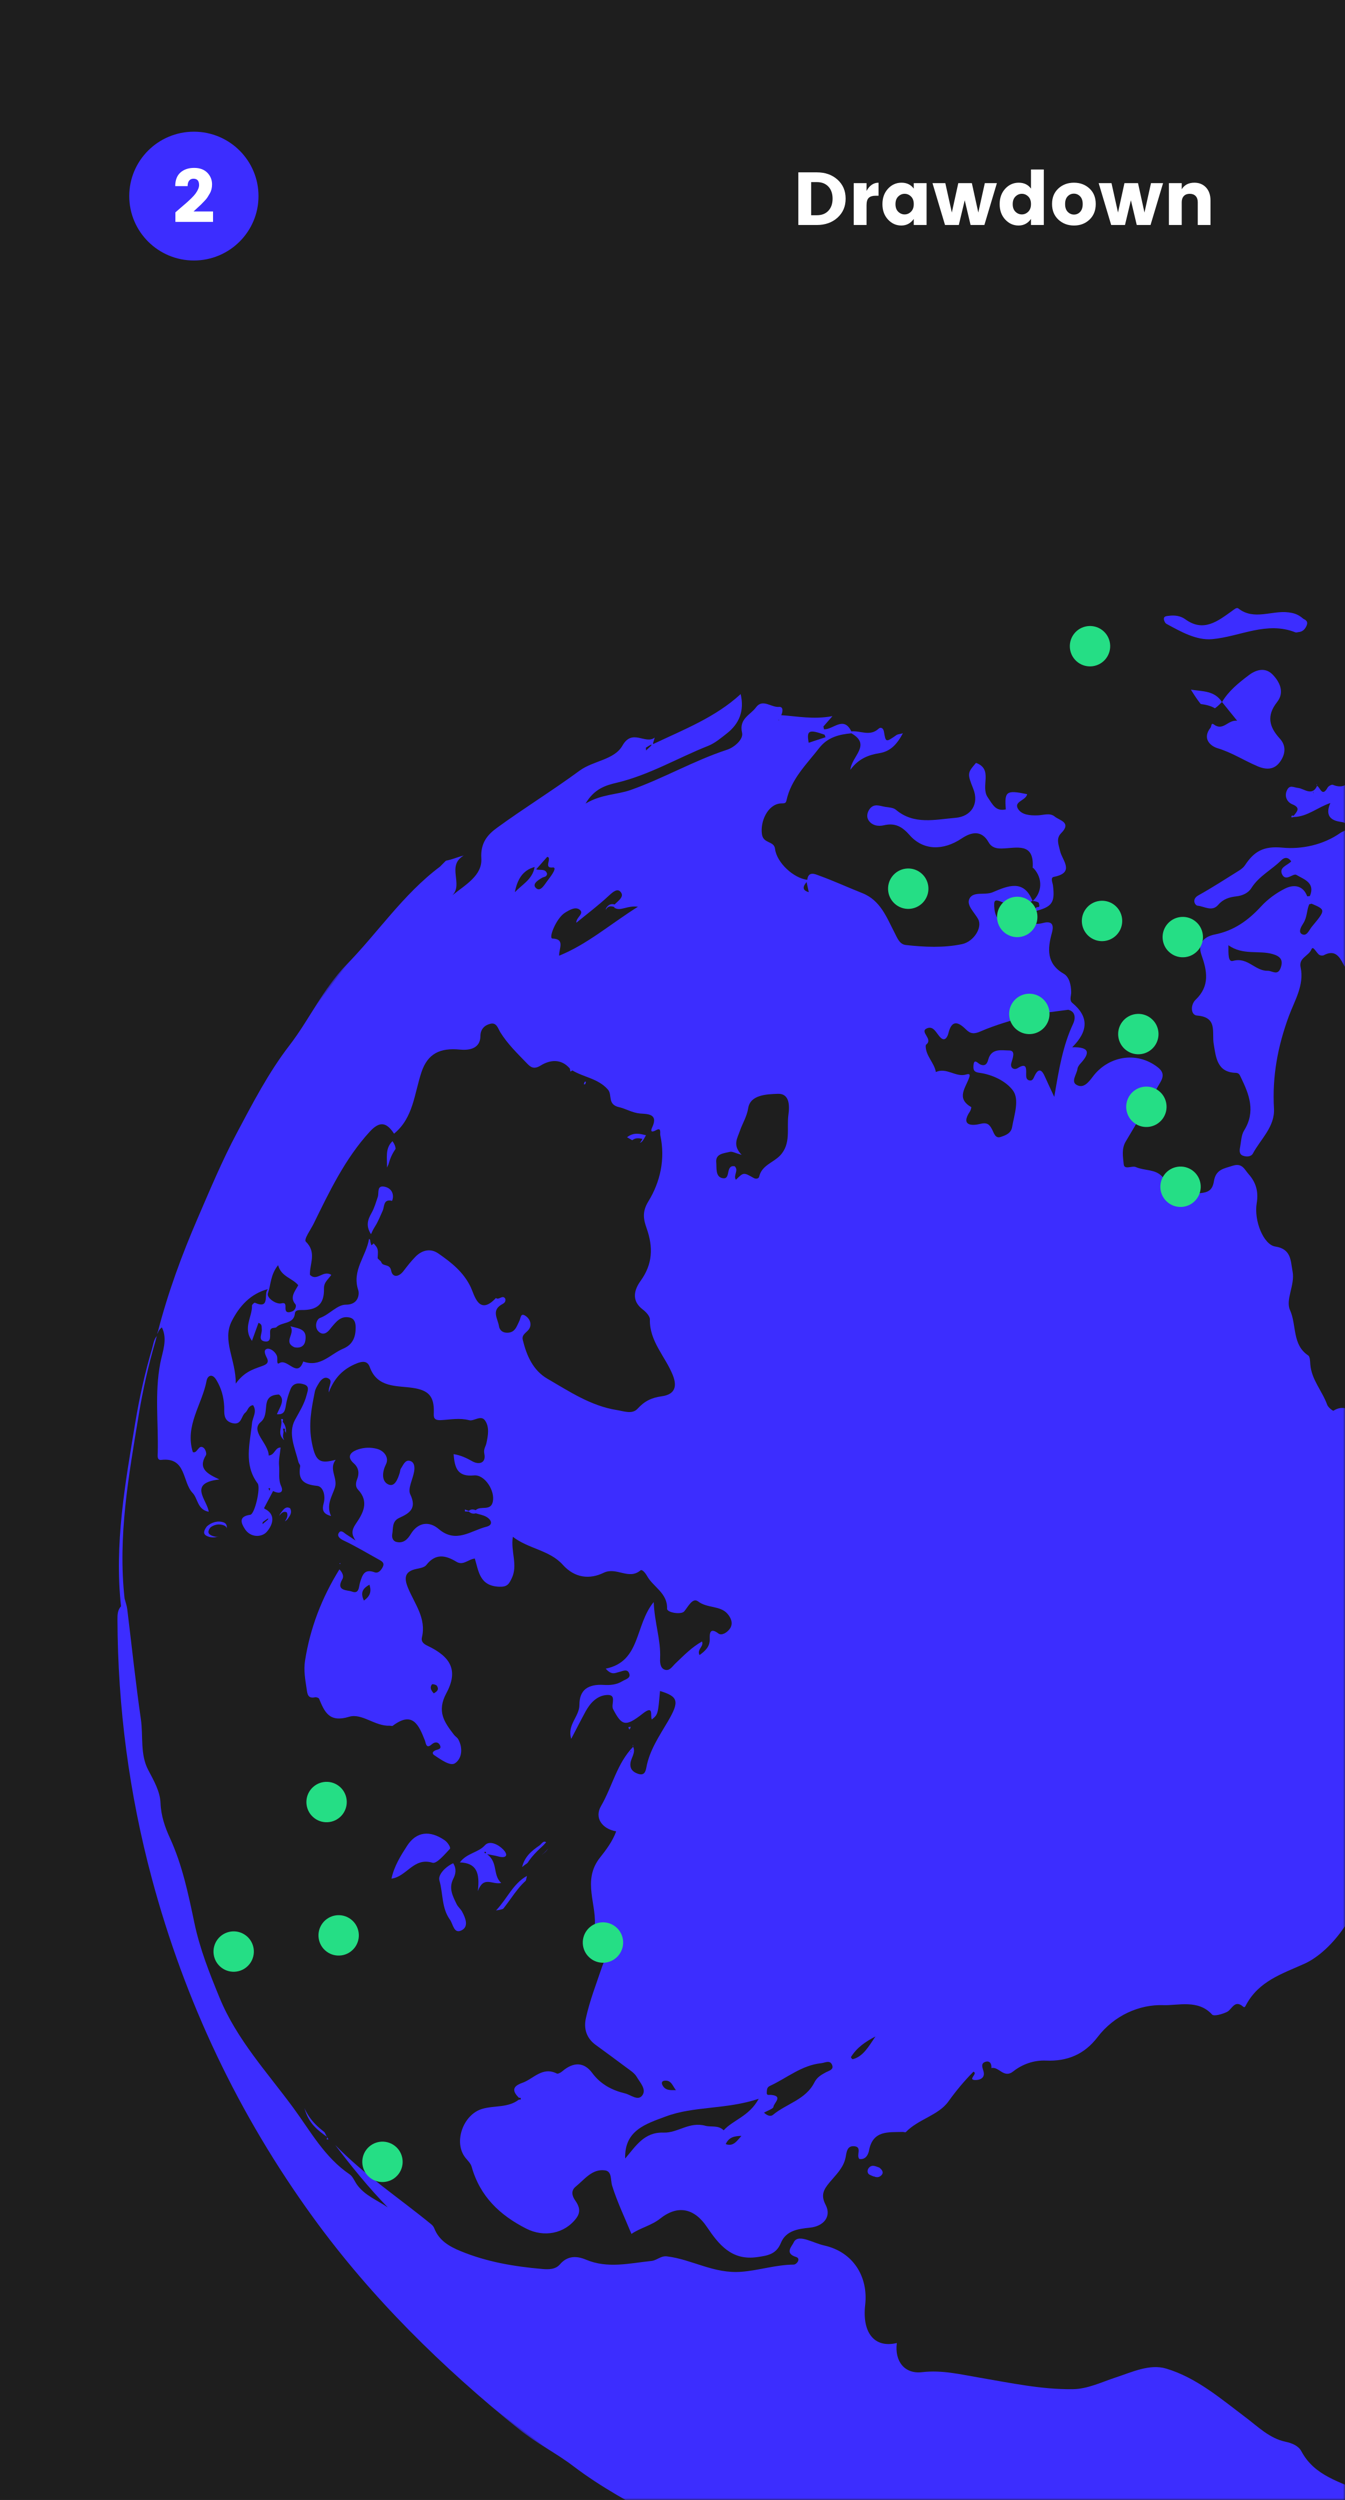 <?xml version="1.0" encoding="UTF-8"?>
<svg width="323px" height="600px" viewBox="0 0 323 600" version="1.1" xmlns="http://www.w3.org/2000/svg" xmlns:xlink="http://www.w3.org/1999/xlink">
    <rect x="0" y="0" width="323" height="600" fill="#808080" stroke="none"/>
    <!-- Generator: Sketch 57.1 (83088) - https://sketch.com -->
    <title>Product-A-02-6</title>
    <desc>Created with Sketch.</desc>
    <defs>
        <rect id="path-1" x="0" y="0" width="323" height="600.003"></rect>
        <polygon id="path-3" points="0 0 493.715 0 493.715 492.432 0 492.432"></polygon>
    </defs>
    <g id="Product-A-02-6" stroke="none" stroke-width="1" fill="none" fill-rule="evenodd">
        <g id="Group-2" transform="translate(-0, 0)">
            <mask id="mask-2" fill="white">
                <use xlink:href="#path-1"></use>
            </mask>
            <use id="Mask" fill="#1E1E1E" xlink:href="#path-1"></use>
            <g mask="url(#mask-2)">
                <g transform="translate(274.5, 387) rotate(-53) translate(-274.5, -387) translate(27, 140)">
                    <g id="Group-126" stroke-width="1" fill="none" transform="translate(0.731, 0.342)">
                        <g id="Group-3" transform="translate(-0, 0)">
                            <mask id="mask-4" fill="white">
                                <use xlink:href="#path-3"></use>
                            </mask>
                            <g id="Clip-2"></g>
                            <path d="M157.779,17.694 C156.427,17.287 155.329,18.033 154.156,18.473 C148.459,20.612 142.927,23.122 137.54,25.938 C124.42,32.795 111.173,39.459 100.255,49.747 C99.016,49.639 98.136,50.263 97.182,50.988 C80.402,63.733 65.486,78.389 52.542,94.965 C33.761,119.016 19.826,145.622 10.884,174.821 C3.869,197.729 0.821,221.208 0.02,245.066 C-0.154,250.296 0.834,255.424 0.807,260.62 C0.763,269.128 2.062,277.53 3.41,285.864 C5.996,301.874 10.121,317.512 15.897,332.727 C22.69,350.615 31.276,367.579 41.986,383.399 C55.284,403.046 71.171,420.385 89.446,435.638 C106.455,449.834 125.106,461.29 145.183,470.485 C149.94,472.663 154.548,475.604 160.077,475.746 C166.373,479.935 173.721,481.336 180.812,483.319 C185.744,484.698 190.591,486.842 195.931,486.224 C199.106,488.77 203.1,488.307 206.739,489.049 C218.68,491.482 230.823,491.949 242.958,492.41 C245.615,492.412 248.274,492.461 250.929,492.406 C256.813,492.285 262.71,492.31 268.504,491.031 C269.183,490.961 269.863,490.891 270.543,490.82 C273.318,490.196 276.111,490.805 278.976,490.401 C298.002,487.727 316.495,483.096 334.44,476.289 C337.094,475.281 340.067,474.858 342.205,472.701 C346.351,472.036 350.069,470.069 353.71,468.268 C372.084,459.181 389.278,448.265 405.044,435.081 C419.916,422.645 433.197,408.757 444.793,393.291 C456.557,377.603 466.332,360.708 473.969,342.651 C476.367,336.984 479.325,331.442 479.913,325.138 C481.666,321.749 482.719,318.106 483.697,314.452 C486.693,303.25 489.835,292.073 490.512,280.408 C491.115,280.079 491.417,279.562 491.507,278.889 C492.888,268.47 493.454,257.969 493.689,247.495 C493.868,239.56 493.071,231.586 492.42,223.635 C491.292,209.85 488.77,196.335 485.251,183.008 C484.461,180.012 484.656,176.413 481.751,174.169 C480.943,171.383 480.135,168.598 479.328,165.811 C479.527,161.436 477.147,157.951 475.319,154.274 C474.527,152.138 473.832,149.959 472.928,147.87 C466.106,132.076 457.557,117.213 447.45,103.33 C416.209,60.418 375.39,30.285 325.016,13.153 C312.99,9.064 300.753,5.745 288.116,4.091 C277.522,1.014 266.469,1.72 255.666,0.307 C247.906,-0.707 239.998,1.124 232.102,1.036 C223.877,0.946 215.708,2.334 207.584,3.62 C200.241,4.784 193.042,6.626 185.81,8.377 C176.403,10.653 167.228,13.419 158.309,17.113 C157.993,17.214 157.608,17.252 157.73,17.75 C157.73,17.75 157.779,17.695 157.779,17.694 Z" id="Fill-1" fill="#3C2DFF" mask="url(#mask-4)"></path>
                        </g>
                        <path d="M460.403,133.872 C460.529,132.082 460.05,131.095 459.471,130.078 C457.487,126.59 452.907,124.713 452.988,119.916 C452.997,119.388 452.201,119.256 451.558,119.054 C447.569,117.803 443.334,116.705 443.25,111.304 C443.229,109.887 442.519,108.639 441.501,107.616 C441.163,107.279 440.755,106.729 440.231,107.136 C439.9,107.394 439.59,107.985 439.648,108.372 C440.232,112.242 440.759,116.491 443.323,119.329 C447.801,124.291 454.692,127.14 456.656,134.316 C456.715,134.532 456.988,134.69 457.157,134.879 C457.836,135.647 458.734,135.709 459.621,135.472 C460.857,135.142 460.378,134.077 460.403,133.872 M408.21,175.18 C408.05,175.033 407.901,174.877 407.764,174.71 C409.294,172.285 408.136,170.384 406.072,169.346 C403.961,168.284 401.529,167.549 399.172,167.317 C394.604,166.868 390.577,165.606 387.098,162.495 C385.302,160.889 382.993,160.259 381.268,162.865 C379.032,166.24 376.567,169.017 371.83,168.242 C370.051,167.951 368.168,169.506 368.982,170.783 C371.696,175.04 367.93,175.995 365.932,178.114 C363.771,180.404 360.983,182.805 363.589,186.473 C364.063,187.139 363.786,187.524 363.482,188.12 C361.396,192.208 359.111,195.94 353.759,196.423 C352.447,196.541 351.2,197.473 349.948,198.082 C349.252,198.421 348.506,198.899 348.746,199.787 C348.984,200.672 349.697,201.572 350.625,201.432 C354.563,200.836 358.96,201.799 362.288,198.979 C368.177,193.99 374.75,190.703 382.251,188.457 C385.891,187.368 390.388,186.97 393.189,183.709 C394.744,181.898 396.511,183.633 398.213,183.171 C399.291,182.879 398.18,184.694 398.302,185.544 C398.347,185.859 398.615,186.274 398.896,186.404 C401.528,187.63 400.936,189.486 399.988,191.446 C399.658,192.128 399.266,193.176 400.457,193.107 C403.533,192.929 406.4,195.681 409.728,193.389 C410.863,192.607 413.657,192.486 414.516,193.286 C417.588,196.151 421.003,194.46 424.238,194.652 C428.114,194.883 428.676,193.923 427.103,190.284 C425.8,187.275 428.652,182.809 431.795,183.523 C434.075,184.041 436.386,183.886 438.079,183.24 C441.122,182.078 445.305,183.277 447.185,179.633 C448.221,177.623 449.177,175.983 451.797,175.69 C453.516,175.498 453.811,173.8 453.549,172.384 C452.751,168.074 452.093,163.697 450.014,159.752 C449.473,158.726 449.294,157.02 447.706,157.017 C445.961,157.014 446.954,158.941 446.203,159.644 C444.088,161.622 440.682,161.939 439.168,164.962 C439.032,165.232 434.04,168.251 432.85,163.517 C432.774,163.217 431.97,162.856 431.562,162.912 C428.776,163.297 430.601,161.43 430.348,160.593 C430.466,160.512 430.584,160.432 430.702,160.353 C430.636,160.361 430.542,160.346 430.511,160.383 C430.452,160.452 430.429,160.552 430.391,160.638 C427.59,161.299 427.938,158.502 427.256,157.364 C426.611,156.287 426.689,155.099 425.004,155.544 C423.449,155.956 422.946,157.409 423.246,158.532 C423.826,160.693 422.6,160.509 421.26,160.483 C421.114,160.159 420.949,159.882 420.613,160.307 C420.604,160.318 420.895,160.558 421.046,160.69 C423.079,163.262 426.369,163.848 428.998,165.67 C426.446,166.259 425.45,167.686 426.763,170.16 C427.12,170.833 427.597,171.499 426.879,172.191 C426.113,172.929 425.458,172.147 424.798,171.935 C419.876,170.364 415.872,166.769 413.532,162.95 C411.109,158.993 408.675,158.034 404.723,158.279 C404.113,158.316 403.449,158.141 402.869,157.918 C399.312,156.549 395.724,155.244 392.246,153.7 C390.427,152.892 389.805,154.534 390.13,155.045 C390.998,156.411 390.959,158.726 393.295,158.869 C395.1,158.979 396.356,159.886 397.533,161.133 C398.509,162.168 399.839,162.924 401.272,162.803 C404.683,162.514 407.712,164.07 410.961,164.529 C411.778,164.645 412.639,165.179 412.145,166.589 C410.898,166.479 409.272,165.097 408.394,166.629 C407.308,168.522 410.215,168.626 410.308,169.521 C410.521,171.562 411.61,174.303 408.21,175.18 M432.676,130.304 C433.839,127.245 431.9,125.038 430.567,122.535 C428.147,128.874 428.408,129.779 432.703,130.277 C432.286,131.948 431.868,133.619 431.295,135.905 C430.141,133.944 427.221,134.79 427.208,131.945 C427.203,131.127 426.505,131.817 426.106,131.806 C422.793,131.722 422.571,134.43 423.193,136.106 C424.444,139.481 424.664,142.996 425.523,146.403 C426.083,148.625 427.24,150.123 429.62,150.065 C431.815,150.012 433.61,149.012 434.046,146.647 C434.72,142.988 436.443,140.774 440.653,140.869 C443.634,140.937 444.866,138.481 445.261,136.129 C445.654,133.782 444.163,132.26 441.7,131.558 C438.732,130.714 435.794,129.965 432.676,130.304 M482.779,213.687 C482.88,213.914 482.801,214.485 483.299,213.949 C483.122,213.866 482.945,213.782 482.767,213.7 C481.675,208.536 480.36,203.541 476.344,199.581 C474.82,198.079 472.223,197.553 471.655,195.312 C470.194,189.543 464.493,187.587 461.083,183.589 C460.677,183.114 459.908,182.188 459.223,183.01 C458.676,183.669 457.668,184.498 458.522,185.642 C459.124,186.451 459.603,187.395 460.343,188.055 C466.67,193.697 470.413,201.292 475.531,207.841 C477.656,210.561 479.712,212.504 482.779,213.687 M367.155,122.732 C370.177,117.835 366.507,115.769 363.088,113.791 C361.312,112.764 360.526,109.849 358.46,110.27 C356.741,110.62 356.604,113.261 355.811,114.93 C354.842,116.968 350.867,117.292 348.699,115.393 C345.281,112.401 342.741,108.655 340.441,104.789 C339.649,103.457 340.491,102.199 341.112,100.899 C342.917,97.119 345.335,93.458 344.078,88.908 C343.083,85.303 342.293,81.642 341.19,78.071 C340.919,77.196 340.591,75.319 338.663,76.437 L338.703,76.482 C337.006,73.658 337.522,68.121 339.95,65.782 C341.385,64.398 339.207,62.846 340.852,61.168 C342.981,58.997 347.346,57.941 349.444,60.266 C349.893,60.765 350.09,61.349 350.833,61.003 C355.619,58.775 360.678,59.613 365.67,59.69 C368.892,59.738 371.138,61.513 373.136,63.739 C373.837,69.324 368.808,67.066 365.98,68.811 C369.233,68.754 371.433,70.1 373.4,71.997 C375.283,73.813 377.593,74.083 380.583,73.608 C379.878,73.054 379.642,72.745 379.334,72.644 C376.342,71.662 376.327,71.662 378.151,69.747 C378.746,69.123 378.655,68.417 377.946,68.29 C375.142,67.785 374.984,65.043 373.496,63.445 C375.432,59.66 371.171,59.723 369.941,57.905 C370.085,57.728 370.233,57.555 370.386,57.385 C371.235,57.447 372.085,57.508 373.685,57.623 C370.233,54.452 368.579,50.883 366.444,47.626 L366.387,47.675 C367.365,47.513 368.461,46.836 367.733,46.041 C366.454,44.648 367.024,41.651 364.305,41.693 C362.054,41.727 359.677,40.003 357.433,42.699 C356.433,43.901 353.588,43.359 351.999,42.252 C345.115,37.46 337.317,34.202 330.35,29.576 C327.447,27.649 325.438,24.632 321.248,22.899 C325.405,22.435 327.684,24.157 329.775,25.893 C335.909,30.981 343.313,33.985 350.043,38.089 C351.53,38.996 353.37,39.4 355.095,39.863 C358.784,40.852 362.003,39.99 364.647,36.835 C356.568,35.364 349.629,31.047 342.435,27.28 L342.566,27.124 C343.011,26.961 343.456,26.798 343.9,26.636 C341.146,25.903 342.465,20.982 337.7,21.602 C333.736,22.117 330.617,18.18 326.684,17.001 C318.973,14.691 311.461,11.742 303.76,9.403 C301.11,8.598 298.485,8.411 295.687,10.819 C292.537,13.532 288.293,11.562 284.429,10.608 C288.232,11.088 289.167,5.187 293.675,7.038 C292.203,5.827 290.636,5.095 289.57,3.771 C302.292,5.414 314.609,8.709 326.713,12.772 C377.418,29.788 418.504,59.718 449.948,102.34 C460.122,116.13 468.726,130.893 475.594,146.581 C476.503,148.657 477.203,150.82 477.999,152.942 C477.419,153.951 478.485,154.998 478.083,155.862 C477.437,157.247 476.655,158.696 475.541,159.7 C474.901,160.276 473.655,159.733 472.853,158.884 C472.156,158.145 471.768,156.288 470.421,157.144 C469.092,157.989 470.197,159.568 470.693,160.556 C471.468,162.098 472.458,163.814 474.124,164.473 C476.366,165.361 477.575,167.047 478.571,169.359 C479.553,166.235 478.111,163.717 478.165,161.201 C480.664,160.988 480.897,163.191 482.034,164.402 C482.847,167.169 483.661,169.936 484.474,172.704 C486.626,183.434 488.292,194.205 486.605,205.168 C486.167,208.016 485.571,210.863 484.727,213.615 C484.375,214.758 484.377,215.802 484.364,216.915 C484.355,217.772 484.737,218.526 485.517,218.678 C486.652,218.901 486.479,217.851 486.669,217.17 C487.682,213.547 489.131,210.021 489.385,206.112 C490.806,208.979 490.858,212.114 491.282,215.195 C493.651,232.401 489.537,248.971 486.41,265.662 C485.11,272.599 485.225,279.614 485.712,286.694 C486.184,293.569 485.377,300.483 482.128,306.848 C480.178,310.668 478.328,314.539 476.292,318.315 C475.01,320.695 474.069,323.036 474.242,325.834 C474.39,328.242 473.789,330.823 472.519,332.734 C465.949,342.61 462.058,353.909 454.758,363.465 C448.922,371.104 440.725,375.402 433.342,380.897 C432.654,381.408 431.368,381.14 430.36,381.234 L430.407,381.286 C430.367,380.284 429.875,378.869 430.364,378.348 C433.165,375.373 431.301,371.64 429.983,370.032 C427.077,366.482 427.67,362.743 428.146,359.306 C428.766,354.83 427.137,351.282 424.688,348.302 C422.158,345.222 422.86,342.281 423.94,339.531 C425.485,335.597 426.47,331.364 429.557,328.033 C431.081,326.39 431.661,324.098 430.03,321.771 C429.217,320.61 429.438,319.09 429.428,317.585 C429.395,313.38 427.101,309.802 424.177,306.802 C423.06,305.657 421.363,305.077 419.992,304.151 C417.595,302.529 415.136,301.204 417.114,297.384 C418.325,295.044 418.365,292.065 418.688,289.346 C419.135,285.585 416.34,283.545 412.668,284.859 C411.35,285.329 410.099,285.98 408.824,286.56 C406.556,287.59 404.58,288.078 403.005,285.28 C401.859,283.245 399.686,283.117 397.551,283.758 C393.643,284.935 389.853,286.284 386.425,288.633 C380.685,292.564 374.227,294.466 367.211,294.887 C364.165,295.07 361.223,296.299 358.586,297.903 C354.633,300.305 350.71,299.649 346.866,297.868 C343.384,296.253 339.807,294.969 336.089,294.042 C333.632,293.43 331.646,292.415 330.945,289.71 C330.508,288.027 329.075,287.172 327.506,286.451 C325.672,285.61 323.347,284.954 322.296,283.482 C320.141,280.465 320.305,283.879 319.409,284.192 L319.442,284.227 C319.514,283.029 319.354,281.935 317.962,281.538 C316.242,281.045 315.754,279.469 316.007,278.257 C316.565,275.582 314.963,274.729 312.948,273.993 C317.233,269.783 317.94,264.876 316.169,259.484 C315.449,257.294 315.65,255.039 312.979,254.043 C312.795,253.974 312.84,252.509 313.2,251.963 C315.13,249.035 315.719,245.354 318.495,242.906 C319.058,242.411 319.941,241.743 319.907,241.201 C319.622,236.544 324.089,234.616 325.953,231.194 C327.289,228.738 331.51,228.531 333.727,226.101 C335.572,224.078 337.865,222.608 336.018,219.145 C334.686,216.648 337.858,211.316 341.655,209.337 C344.196,208.014 345.546,206.141 346.055,203.551 C346.334,202.128 347.336,200.718 345.354,199.326 C343.51,198.03 342.226,196.612 339.65,197.971 C337.404,199.156 336.301,198.286 334.483,195.919 C332.087,192.796 332.506,190.391 333.097,187.311 C333.547,184.961 331.611,183.126 331.101,180.934 C330.878,179.975 328.814,179.187 329.903,178.198 C331.205,177.013 332.492,175.52 334.598,175.303 C340.027,174.744 345.438,174.017 350.862,173.403 C352.523,173.215 353.371,172.524 353.398,170.761 C353.503,164.141 348.196,159.575 342.159,159.629 C340.222,159.645 338.49,159.471 338.289,157.662 C338.114,156.095 340.348,156.214 341.49,155.56 C341.893,155.329 342.492,155.322 342.986,155.371 C346.267,155.692 347.565,154.816 344.876,151.437 C350.359,152.218 353.159,150.176 353.388,145.036 C353.432,144.042 354.602,143.813 355.281,143.282 C356.66,142.205 357.924,140.717 357.735,139.183 C357.144,134.382 360.216,132.445 363.866,131.013 C366.258,130.075 365.822,128.917 364.378,127.802 C362.853,126.624 362.275,124.707 360.563,123.668 C359.779,123.191 359.296,122.089 358.893,121.177 C357.802,118.702 359.678,116.757 361.115,115.736 C362.564,114.708 362.257,117.399 363.116,118.061 C364.353,119.012 365.655,119.622 365.148,121.693 C364.847,122.923 366.602,122.1 367.189,122.694 C368.958,125.646 365.875,123.799 365.355,124.487 C368.884,127.35 370.095,127.284 373.123,124.358 C373.568,123.927 374.207,122.704 374.862,123.291 C378.797,126.816 379.239,122.538 380.709,120.796 C381.702,119.619 382.486,118.141 384.288,118.389 C387.957,118.893 386.492,116.24 386.566,114.755 C386.641,113.264 385.22,112.412 384.351,111.34 C383.21,109.932 382.06,108.181 382.764,106.541 C383.556,104.694 385.498,106.951 386.867,106.23 C384.671,101.605 384.141,101.441 380.868,104.345 C378.946,102.678 379.912,101.118 380.57,99.129 C381.572,96.098 386.806,96.193 385.474,91.91 C382.277,91.696 382.161,91.763 380.091,95.156 C378.085,98.446 374.506,98.739 371.981,95.91 C368.681,92.213 364.595,88.995 364.912,83.3 C364.957,82.505 364.347,81.639 363.932,80.862 C363.304,79.686 363.031,78.086 361.149,78.177 C360.19,78.223 359.306,78.684 358.973,79.514 C358.381,80.991 359.157,82.389 360.193,83.244 C362.362,85.032 362.576,87.011 362.037,89.606 C361.039,94.425 363.832,98.304 368.934,100.082 C371.585,101.005 373.429,102.663 372.09,105.761 C371.472,107.189 372.03,108.258 372.808,109.242 C374.976,111.986 378.75,114.519 373.601,117.898 C373.54,117.938 373.605,118.142 373.582,118.263 C372.995,121.411 370.216,123.341 367.155,122.732" id="Fill-4" fill="#1E1E1E"></path>
                        <path d="M140.062,85.717 L140.229,85.511 L139.95,85.476 L140.062,85.717 Z M150.448,164.526 C150.304,164.635 150.16,164.744 150.015,164.852 C150.094,164.932 150.18,165.086 150.25,165.079 C150.445,165.057 150.633,164.969 150.823,164.907 C150.701,164.778 150.579,164.649 150.448,164.526 L150.448,164.526 Z M143.478,68.003 C143.34,67.047 142.617,66.932 141.86,66.914 C141.005,66.894 140.003,66.799 139.872,67.976 C139.759,68.984 140.573,69.124 141.344,69.094 C142.206,69.059 143.077,68.972 143.478,68.003 L143.478,68.003 Z M102.255,276.273 C101.969,275.413 101.876,274.284 100.578,274.287 C99.927,274.289 99.346,274.815 99.499,275.493 C99.705,276.4 99.845,277.56 101.026,277.752 C101.991,277.91 102.232,277.144 102.255,276.273 L102.255,276.273 Z M128.007,54.676 C126.798,54.674 125.869,54.921 126.141,56.128 C126.499,57.713 127.823,58.66 129.238,58.996 C129.85,59.142 131.566,58.602 131.159,57.307 C130.701,55.854 129.372,54.968 128.007,54.676 L128.007,54.676 Z M108.221,164.351 C110.487,164.759 112.284,166.2 114.444,166.605 C115.228,166.752 116.398,166.704 116.465,165.517 C116.523,164.478 115.515,164.764 114.841,164.537 C112.692,163.812 110.566,163.316 108.221,164.351 L108.221,164.351 Z M107.234,166.543 C103.729,164.987 100.084,166.047 96.157,165.604 C98.856,168.499 102.824,168.71 107.234,166.543 L107.234,166.543 Z M99.004,150.563 C97.187,149.582 94.553,149.287 93.721,150.399 C91.771,153.001 88.729,154.801 87.724,158.087 C87.334,159.361 85.422,160.993 87.441,161.907 C89.187,162.696 90.296,160.817 91.005,159.284 C91.318,158.606 91.329,157.785 91.667,157.127 C92.637,155.239 93.527,153.288 96.02,152.837 C97.209,152.622 98.416,152.127 99.004,150.563 L99.004,150.563 Z M97.226,159.324 C101.095,158.192 100.429,161.124 102.161,162.629 C102.499,159.703 105.611,159.212 105.65,155.759 C106.257,157.019 106.564,157.553 106.78,158.121 C107.479,159.971 108.53,160.206 108.869,158.161 C109.112,156.696 108.773,154.215 107.04,154.061 C104.61,153.846 102.973,151.717 100.133,151.727 C102.437,155.049 101.036,157.084 97.226,159.324 L97.226,159.324 Z M87.127,140.953 C89.73,143.616 94.503,142.07 96.11,146.532 C96.46,147.504 99.465,147.661 101.283,147.859 C101.678,147.901 102.224,146.534 102.178,145.569 C101.977,141.35 99.834,138.912 95.662,139.212 C92.894,139.411 89.972,139.652 87.127,140.953 L87.127,140.953 Z M28.264,165.932 C29.528,163.489 30.583,160.996 30.566,157.426 C28.179,160.457 28.262,163.223 28.32,165.983 C28.141,166.123 27.467,166.029 28.061,166.533 C28.129,166.332 28.197,166.133 28.264,165.932 L28.264,165.932 Z M158.799,53.882 C157.687,54.764 155.805,54.879 155.682,56.984 C157.374,56.522 158.556,55.733 158.996,54.093 C159.311,53.942 159.78,53.849 159.258,53.402 C159.249,53.394 158.958,53.714 158.799,53.882 L158.799,53.882 Z M137.465,422.061 C137.677,424.342 139.412,424.368 141.09,424.558 C141.857,424.645 142.664,424.981 142.556,425.939 C142.458,426.82 141.611,426.582 141.035,426.603 C139.67,426.653 138.883,427.149 139.013,428.681 C139.156,430.372 138.029,430.397 136.764,430.353 C135.939,430.325 134.76,430.096 134.588,431.289 C134.441,432.304 135.477,432.779 136.225,433.184 C137.443,433.844 138.83,434.211 139.995,434.941 C141.3,435.759 141.932,436.837 139.81,437.502 C138.532,437.901 137.929,439.415 137.168,439.755 C134.514,440.942 136.048,441.721 137.029,442.8 C140.936,447.097 145.766,449.982 151.14,452.18 C146.127,452.301 141.367,451.294 136.891,449.142 C128.474,445.094 120.678,440.188 115.109,432.439 C114.409,431.466 112.814,430.382 114.585,428.959 C115.191,428.471 114.858,427.875 114.474,427.851 C111.163,427.646 112.248,425.36 112.127,423.456 C112.079,422.702 111.705,421.931 112.388,421.471 C113.286,420.867 113.364,422.825 114.456,422.257 C114.757,420.37 114.375,418.618 113.289,417.018 C112.144,417.013 112.416,417.762 112.461,418.328 C112.504,418.88 113.109,419.645 112.01,419.722 C111.603,419.75 110.915,419.44 110.786,419.115 C110.372,418.066 110.106,416.95 109.875,415.841 C108.661,410.015 106.031,404.297 108.877,398.188 C109.503,396.846 109.106,395.248 108.427,393.794 C106.742,390.187 107.322,386.413 107.319,382.568 C107.313,375.105 107.828,367.387 105.182,360.287 C103.743,356.427 99.596,354.274 96.189,351.901 C93.273,349.869 89.962,348.22 87.779,345.41 C83.148,339.446 79.976,332.574 76.52,325.905 C74.37,321.756 72.552,317.482 69.224,314.009 C66.323,310.982 67.282,307.16 71.162,304.952 C66.875,301.415 68.125,296.773 73.867,293.393 C79.795,289.902 82.302,283.404 79.357,276.929 C78.786,275.673 78.493,274.293 78.027,272.984 C77.59,271.755 76.914,270.305 75.504,270.647 C74.578,270.87 72.082,270.383 73.092,273.198 C73.529,274.417 71.729,274.425 71.285,273.845 C68.711,270.482 65.198,268.055 62.377,264.882 C57.947,259.899 57.596,253.607 54.545,248.347 C53.789,247.044 52.344,247.022 51.418,246.026 C47.818,242.149 43.597,238.791 42.208,233.275 C41.631,230.984 40.357,229.152 37.546,228.976 C35.884,228.873 34.896,227.515 34.091,226.228 C30.529,220.535 27.453,214.622 25.743,208.06 C24.98,205.136 24.629,202.349 26.315,199.633 C26.508,199.324 26.612,198.915 26.627,198.548 C27.036,188.598 26.411,178.606 27.946,168.656 C26.148,174.939 24.609,181.224 23.583,187.735 C23.454,184.623 22.521,181.59 23.514,178.489 C23.819,177.534 24.458,176.569 24.41,175.636 C24.041,168.422 26.998,161.954 28.995,155.307 C32.05,145.136 33.911,134.555 39.452,125.205 C42.684,119.752 45.949,114.378 50.141,109.578 C54.808,104.236 59.494,98.91 62.908,92.586 C64.261,90.078 65.871,87.686 68.23,85.758 C70.419,83.97 71.572,81.221 72.812,78.596 C74.627,74.752 78.588,72.78 81.483,69.858 C87.729,63.558 94.234,57.513 100.612,51.343 C101.235,50.74 101.711,49.989 102.255,49.307 C113.142,39.035 126.351,32.381 139.433,25.533 C144.806,22.721 150.322,20.215 156.002,18.08 C157.172,17.641 158.266,16.895 159.615,17.303 C158.146,20.185 155.066,20.915 152.549,22.148 C145.988,25.36 140.83,30.434 134.999,34.604 C134.466,34.985 133.376,35.543 134.13,36.332 C138.337,40.735 132.903,43.52 132.323,47.099 C132.021,48.963 129.796,50.406 131.043,52.913 C133.076,50.965 133.463,44.67 138.784,50.302 C138.121,47.215 137.681,44.569 141.49,44.206 C141.906,44.166 142.533,43.275 142.559,42.754 C142.639,41.095 140.505,42.42 140.179,41.251 C144.049,35.853 150.669,36.16 155.871,33.569 C156.89,33.062 158.173,33.468 157.396,35.376 C156.522,37.522 155.245,39.175 153.46,40.677 C152.402,41.566 150.514,42.448 151.451,44.653 C152.363,46.799 154.065,45.269 155.348,45.619 C156.086,45.82 157.026,45.158 157.886,46.02 C157.278,47.777 155.5,47.679 154.294,48.415 C150.085,50.985 145.129,52.736 143.544,58.216 C143.195,59.422 137.245,62.109 136.463,61.318 C134.41,59.237 133.531,60.791 132.961,62.346 C132.087,64.725 133.788,66.793 135.561,66.944 C137.292,67.091 140.366,66.584 139.685,63.129 L139.812,62.985 C141.306,62.746 142.798,62.507 144.292,62.269 L144.338,62.313 C144.58,63.835 145.561,64.664 146.416,63.113 C147.299,61.511 148.8,60.896 149.972,59.813 C151.045,58.822 152.47,58.211 153.755,57.424 C152.924,56.311 151.52,57.427 150.494,56.301 C152.808,54.49 152.463,49.179 155.75,49.931 C158.974,50.668 160.603,45.719 163.667,49.446 C163.637,51.481 161.367,51.436 159.589,51.903 C160.514,53.386 161.439,52.953 162.558,52.36 C163.766,51.719 165.084,51.227 166.411,50.887 C167.954,50.493 168.821,51.545 169.243,52.817 C169.704,54.201 168.514,54.427 167.571,54.825 C165.49,55.707 163.313,55.854 161.109,56.192 C157.49,56.748 155.73,60.26 153.553,62.922 C153.316,63.212 153.258,63.742 152.976,63.886 C150.02,65.401 149.97,67.177 151.665,69.951 C152.446,71.228 151.038,73.036 149.285,73.736 C148.006,74.246 147.052,74.934 147.906,76.991 C149.27,74.431 151.783,74.347 153.883,73.638 C156.193,72.857 156.5,69.733 159.352,69.758 C156.3,67.351 156.083,66.216 159.067,62.851 C162.154,59.37 165.636,57.737 169.389,55.928 C170.048,55.61 170.852,55.545 171.6,55.469 C172.522,55.374 173.632,55.508 173.863,56.456 C174.227,57.955 172.534,57.588 171.255,58.706 C175.072,57.597 178.013,58.167 180.836,59.849 C182.172,60.643 182.927,61.566 182.07,62.871 C179.105,67.385 182.421,70.733 184.271,74.148 C186.048,77.428 185.884,79.421 182.612,81.74 C181.741,82.358 180.967,82.796 182.212,84.269 C183.623,85.938 185.341,87.458 186.235,89.65 C186.682,90.748 189.022,91.088 188.464,92.756 C187.854,94.585 185.955,95.519 184.296,96.281 C183.52,96.637 182.768,96.514 181.987,97.401 C180.477,99.117 179.076,98 178.824,96.229 C178.594,94.614 178.331,93.128 177.478,91.557 C175.026,93.737 173.624,95.575 176.351,98.542 C178.114,100.461 176.449,104.915 173.946,105.989 C171.817,106.903 171.534,104.097 169.929,103.893 C169.763,103.29 169.462,102.808 168.794,102.662 C168.696,102.346 168.597,102.03 168.5,101.713 C168.374,101.818 168.127,101.995 168.139,102.016 C168.297,102.278 168.493,102.518 168.679,102.763 C168.598,103.426 168.811,103.966 169.352,104.369 C169.643,105.203 170.079,106.016 170.192,106.872 C170.38,108.308 169.676,109.449 168.294,108.328 C165.311,105.907 160.631,104.989 160.974,99.483 C161.153,96.604 159.364,94.531 155.906,94.893 C154.464,95.043 153.038,94.823 152.382,93.259 C152.027,92.412 152.614,91.679 153.259,91.357 C154.532,90.72 155.665,89.4 157.391,90.337 C159.741,91.613 161.757,92.432 163.507,89.057 C164.202,87.717 166.762,87.365 168.441,86.5 C169.382,86.016 170.319,85.196 169.862,84.126 C169.397,83.038 168.105,83.493 167.142,83.524 C166.789,83.534 166.448,83.805 166.092,83.932 C164.648,84.446 162.549,85.097 162.223,83.342 C161.891,81.551 163.858,80.386 165.745,80.053 C167.528,79.738 168.096,77.742 167.418,76.087 C166.805,74.59 165.814,73.442 164.706,72.643 C163.556,71.812 161.523,70.887 161.286,73.764 C161.147,75.436 160.09,76.305 158.731,76.677 C157.724,76.953 157.018,77.466 156.872,78.32 C156.191,82.327 153.015,82.736 149.988,82.867 C148.123,82.949 147.301,83.581 146.745,85.232 C146.699,84.369 146.679,83.504 146.598,82.645 C146.533,81.955 146.825,80.8 145.763,80.922 C144.943,81.017 144.807,81.843 145.028,82.91 C145.698,86.153 146.037,89.464 146.505,92.75 C146.602,93.421 146.562,94.046 145.757,94.235 C144.832,94.452 143.691,94.389 143.418,93.482 C142.659,90.951 141.118,91.524 139.394,92.137 C138.377,92.499 136.968,93.749 136.434,91.893 C136.123,90.813 134.115,88.686 137.433,88.283 C138.316,88.175 138.725,87.253 138.893,86.302 C130.862,87.029 123.413,89.16 116.414,92.9 C114.334,94.011 112.819,95.673 111.224,97.297 C110.401,98.136 109.492,98.937 110.844,100.103 C111.074,100.3 111.276,100.877 111.156,101.081 C109.39,104.084 108.007,106.528 112.032,109.446 C114.615,111.318 113.943,115.828 116.186,118.527 C116.345,118.719 116.433,119.072 116.618,119.124 C122.404,120.762 120.511,124.036 118.447,127.408 C118.093,127.986 116.901,128.923 118.701,129.284 C119.657,129.475 120.111,130.146 119.75,130.911 C119.211,132.053 118.532,131.038 117.944,130.775 C117.315,130.493 116.947,130.696 116.982,131.346 C117.085,133.206 117.142,135.995 118.391,136.459 C120.274,137.159 122.501,135.871 123.496,133.639 C123.695,133.192 123.613,132.629 123.749,132.144 C124.764,128.504 125.663,125.455 130.64,124.692 C136.694,123.764 138.244,120.338 136.973,114.214 C136.756,113.17 136.86,112.346 137.757,111.958 C142.129,110.075 143.148,105.664 145.266,102.111 C146.566,99.931 147.886,99.096 150.059,100.967 C150.72,101.536 151.527,102.331 152.276,102.34 C155.894,102.386 156.954,104.611 157.261,107.655 C157.453,109.557 159.467,109.542 160.53,110.713 C158.64,113.296 155.961,115.597 158.658,119.46 C159.787,121.078 160.586,120.917 162.019,120.65 C165.555,119.99 167.018,116.528 170.201,114.859 C170.128,119.583 172.96,123.824 172.056,128.454 C171.209,132.784 173.167,135.802 176.424,137.475 C179.467,139.038 178.609,143.373 182.197,144.184 C182.714,144.3 182.409,145.524 182.083,146.262 C180.843,149.057 181.79,152.673 178.707,154.822 C177.921,155.371 179.57,158.452 180.675,158.501 C182.154,158.567 184.593,158.081 184.582,159.709 C184.562,162.509 187.021,164.52 186.459,167.154 C186.241,168.173 185.607,169.655 184.024,169.753 C182.829,169.826 181.371,169.221 181.375,168.269 C181.387,165.587 179.993,166.65 179.118,167.345 C177.598,168.553 176.171,168.239 174.508,167.753 C175.188,166.34 176.819,167.401 177.468,166.261 C174.904,165.117 172.13,164.789 169.399,164.33 C168.395,164.162 167.156,164.351 166.718,163.292 C166.176,161.984 167.747,160.955 168.271,160.593 C171.836,158.133 174.152,154.492 178.047,151.299 C170.845,150.988 164.809,157.44 158.343,151.716 C157.9,153.893 158.925,154.152 159.56,154.7 C160.279,155.32 161.62,155.842 160.754,157.019 C160.103,157.905 159.114,157.009 158.334,156.712 C156.845,156.145 155.774,154.945 154.958,153.709 C152.893,150.583 150.527,149.7 147.609,151.899 C145.335,153.613 141.997,152.358 139.902,155.241 C142.602,154.795 144.94,154.374 147.289,154.03 C149.515,153.705 151.812,153.958 153.338,155.592 C155.266,157.655 152.209,157.812 151.658,158.968 C149.712,163.044 149.987,163.956 155.054,165.3 C158.54,166.225 155.65,167.028 155.271,167.907 C157.13,168.349 157.13,168.349 161.91,165.354 C163.472,169.616 162.82,170.606 157.314,171.248 C153.19,171.728 149.032,171.892 145.23,173.808 C144.169,174.342 143.307,174.468 142.854,173.072 C142.457,171.845 142.61,170.819 143.8,170.115 C144.956,169.431 146.602,169.669 147.358,168.232 C147.471,168.145 147.585,168.057 147.698,167.969 C147.63,167.98 147.532,167.967 147.501,168.007 C147.444,168.078 147.428,168.18 147.395,168.27 C141.819,167.53 136.71,170.02 131.321,170.661 C128.101,171.045 127.097,174.151 128.673,177.223 C126.271,177.968 123.591,177.974 121.368,177.91 C114.139,177.703 111.836,184.4 106.837,187.152 C106.622,187.271 106.492,187.845 106.569,188.143 C107.922,193.334 103.363,193.185 100.711,194.064 C96.597,195.429 92.41,196.595 88.467,198.407 C86.125,199.483 84.742,201.4 84.777,204.12 C84.817,207.158 84.878,210.196 84.878,213.234 C84.878,214.369 85.007,215.62 84.588,216.611 C83.978,218.052 83.648,220.318 81.873,220.368 C80.063,220.419 80.297,218.083 79.734,216.791 C78.443,213.829 77.934,210.794 78.901,207.513 C79.843,204.314 78.301,202.3 74.897,201.544 C74.443,201.443 73.731,201.132 73.676,200.821 C72.982,196.979 69.26,197.129 66.868,195.526 C64.739,194.098 63.838,194.834 63.546,197.085 L63.304,197.329 C60.038,196.515 58.575,193.425 56.097,191.598 C52.264,188.773 45.508,190.876 44.326,195.446 C44.106,196.296 44.008,197.278 43.507,197.936 C39.035,203.803 38.269,210.321 39.539,217.396 C40.37,222.021 44.057,225.468 48.791,225.445 C50.656,225.436 51.486,224.294 51.982,222.734 C52.415,221.367 53.247,220.4 54.759,220.78 C57.398,221.441 60.591,221.329 62.086,224.064 C62.91,225.57 61.01,226.459 60.163,227.637 C57.788,230.942 55.903,234.599 53.718,238.298 C56.201,239.128 58.157,240.901 60.828,241.599 C66.062,242.966 67.715,246.675 65.968,251.746 C64.295,256.605 63.055,261.401 67.435,265.748 C69.222,267.52 70.703,269.019 73.572,268.261 C76.712,267.43 78.814,269.572 80.72,271.631 C82.984,274.076 86.008,274.18 87.356,271.336 C88.482,268.964 89.961,268.751 92.197,268.852 C94.56,268.959 97.006,269.442 99.327,268.321 C100.418,267.794 101.777,266.856 102.715,268.343 C103.793,270.054 101.248,269.977 101.023,271.175 C101.747,272.58 103.244,272.212 104.01,271.829 C108.497,269.582 110.317,272.908 112.481,275.608 C112.635,275.8 112.727,276.19 112.882,276.209 C117.162,276.729 120.808,280.047 124.875,279.955 C128.053,279.883 131.119,280.034 134.233,280.452 C134.626,281.68 131.724,280.396 132.919,282.03 C133.533,282.873 134.71,283.667 135.745,282.361 C136.311,281.645 136.801,280.646 137.789,281.279 C138.745,281.892 138.477,282.778 137.528,283.377 C138.983,284.575 137.23,287.318 140.073,288.056 C142.782,288.757 145.25,290.435 146.835,292.74 C149.776,297.015 153.626,299.237 158.797,299.268 C165.37,299.306 171.147,302.558 174.45,307.281 C176.442,310.129 180.626,313.091 179.682,317.967 C179.555,318.619 181.236,319.878 182.3,320.434 C183.553,321.091 185.879,320.029 185.684,322.821 C185.648,323.334 186.205,323.135 186.552,323.084 C192.837,322.16 197.47,325.41 202.686,328.303 C206.118,330.207 211.038,330.936 215.473,330.7 C220.477,330.435 224.567,332.507 228.524,335.133 C230.758,336.614 233.071,338.127 235.812,338.107 C238.47,338.088 240.417,338.414 241.371,341.398 C242.359,344.489 242.704,347.318 240.587,350.016 C240.2,350.51 239.746,351.043 239.201,351.307 C234.165,353.757 231.249,358.959 226.123,361.295 C224.779,361.908 225.176,363.277 225.254,364.35 C225.77,371.438 222.87,376.932 218.552,382.495 C215.515,386.407 212.316,386.902 208.166,387.133 C202.363,387.458 196.604,388.333 191.238,390.787 C188.872,391.869 187.011,393.275 188.445,396.359 C188.966,397.481 188.831,399.034 187.779,399.447 C183.568,401.097 182.034,406.277 177.272,407.143 C175.643,407.439 175.147,409.219 174.03,410.229 C170.063,413.814 165.687,413.056 161.194,411.82 C160.462,411.619 159.736,411.399 159.006,411.189 C158.392,410.615 157.742,410.479 156.825,411.129 C157.554,411.301 158.118,411.433 158.682,411.565 C159.852,412.623 159.522,414.474 161.296,415.462 C162.846,416.324 160.614,419.572 157.892,419.71 C154.63,419.876 151.314,420.16 148.085,419.321 C146.812,418.991 145.429,419.074 145.442,420.463 C145.488,424.973 142.614,422.881 140.686,422.671 C139.609,422.554 138.649,421.627 137.437,422.086 C137.343,421.94 137.247,421.795 137.153,421.65 C137.15,421.731 137.114,421.849 137.153,421.888 C137.235,421.968 137.359,422.006 137.465,422.061 L137.465,422.061 Z" id="Fill-6" fill="#1E1E1E"></path>
                        <path d="M157.89,16.867 C157.697,17.079 157.505,17.291 157.312,17.502 C157.189,17.006 157.574,16.968 157.89,16.867" id="Fill-10" fill="#1E1E1E"></path>
                        <path d="M267.179,63.127 C267.264,63.217 267.355,63.377 267.415,63.366 C267.615,63.33 267.803,63.232 267.995,63.158 C267.919,63.074 267.83,62.909 267.771,62.92 C267.567,62.956 267.373,63.054 267.179,63.127 L267.179,63.127 Z M263.284,79.053 C263.738,82.78 263.738,82.78 266.415,82.393 C265.8,81.014 265.287,79.594 263.284,79.053 L263.284,79.053 Z M222.784,37.391 C224.861,36.875 227.677,37.875 228.628,34.633 C226.047,34.228 224.563,36.16 222.784,37.391 L222.784,37.391 Z M178.398,41.802 C177.699,43.844 174.443,42.607 174.915,45.447 C174.965,45.747 175.897,47.68 177.722,46.769 C180.278,45.493 179.308,43.953 178.398,41.802 L178.398,41.802 Z M207.707,43.919 C211.037,44.974 213.894,43.552 216.812,43.226 C218.253,43.066 219.606,41.647 218.82,39.821 C217.959,37.82 216.832,39.536 215.806,39.87 C214.502,40.294 213.196,40.815 211.852,40.987 C210.037,41.217 208.531,41.699 207.707,43.919 L207.707,43.919 Z M191.057,38.129 C193.101,36.438 196.385,36.25 196.852,32.519 C196.947,31.766 199.887,31.726 201.474,31.421 C209.945,29.793 218.456,28.065 227.151,28.9 C230.662,29.237 231.428,30.717 230.294,33.852 C236.118,35.276 240.911,31.944 246.044,30.226 C250.507,28.733 253.428,30.241 255.932,34.338 C256.751,35.677 258.757,38.332 261.483,36.315 C262.8,35.34 264.147,35.524 265.282,36.449 C266.486,37.431 265.488,38.567 265.096,39.572 C263.879,42.693 263.487,46.003 262.965,49.273 C262.775,50.46 262.791,51.439 264.536,52.12 C266.91,53.045 268.887,54.954 268.185,58.163 L268.237,58.107 C268.052,58.308 267.868,58.508 267.683,58.709 L268.229,58.931 L268.188,58.898 C268.515,62.11 270.38,64.999 269.659,68.505 C269.32,70.15 266.66,70.483 267.913,73.227 C268.565,74.656 268.721,76.517 269.718,78.119 C270.58,79.505 272.459,81.683 268.824,82.441 C267.852,82.643 267.573,83.034 268.869,83.614 C270.238,84.227 268.813,84.743 268.471,85.141 C264.648,89.587 259.488,91.892 254.03,92.41 C251.08,92.689 249.864,94.155 248.658,95.97 C245.982,99.994 242.675,102.299 237.691,102.398 C235.26,102.447 232.543,103.334 232.543,106.944 C232.542,107.904 232.302,109.296 231.664,109.752 C227.391,112.8 226.795,118.084 224.301,122.187 C222.364,125.374 220.362,124.853 218.625,123.098 C216.864,121.323 215.173,120.507 212.765,120.28 C210.883,120.104 210.325,118.016 209.509,116.478 C206.556,110.919 206.222,104.718 205.488,98.663 C205.009,94.707 206.907,91.339 209.355,88.348 C210.166,87.356 211.104,87.915 212.092,87.964 C213.513,88.033 214.403,86.858 214.38,85.493 C214.355,83.876 213.316,84.786 212.515,84.929 C211.097,85.183 209.582,85.878 208.409,84.185 C207.744,83.227 208.022,82.326 208.583,81.75 C209.787,80.516 210.41,78.117 212.945,79.101 C213.505,79.32 214.091,79.725 214.709,79.07 C215.269,77.862 213.427,78.07 213.528,77.122 C207.508,76.493 211.023,72.531 211.949,70.747 C213.837,67.11 213.883,63.419 213.736,59.643 C213.647,57.342 212.015,56.011 209.773,55.725 C208.31,55.538 206.822,55.511 205.344,55.501 C203.54,55.487 202.394,54.439 203.647,53.048 C204.818,51.747 203.149,50.941 203.816,49.973 C204.058,49.622 203.856,48.814 204.123,48.639 C206.096,47.356 206.117,47.39 206.54,44.237 C202.732,46.249 197.984,45.434 195.115,49.603 C194.614,50.331 192.406,51.805 190.551,49.305 C189.316,47.641 186.31,47.594 184.273,46.264 C183.538,45.783 181.668,46.423 181.467,47.935 C181.272,49.407 182.44,49.819 183.71,49.805 C183.837,49.803 183.963,49.803 184.088,49.811 C185.849,49.918 187.714,49.897 188.619,51.847 C189.127,52.938 188.553,53.748 187.639,54.449 C185.784,55.87 183.907,56.408 181.749,55.154 C178.833,53.461 174.754,53.491 173.506,49.344 C169.35,50.649 171.916,45.8 169.726,44.986 C168.882,44.673 170.374,44.069 170.726,43.545 C171.388,42.561 171.304,41.099 170.749,40.609 C169.983,39.934 169.377,40.938 168.943,41.832 C168.308,43.139 167.461,42.618 166.486,41.979 C164.711,40.814 162.951,39.513 159.511,39.594 C164.135,36.177 165.756,30.707 170.925,29.795 C174.807,29.109 178.897,29.406 182.285,32.127 C180.807,31.762 178.729,35.691 177.774,31.569 C177.745,31.443 177.001,31.285 176.816,31.433 C174.701,33.135 171.17,32.856 170.052,36.523 C171.68,36.022 173.048,35.602 174.451,35.17 C174.747,36.157 174.08,36.351 173.676,36.741 C172.945,37.445 171.017,37.516 171.757,38.993 C172.554,40.58 173.632,39.194 174.515,38.616 C175.428,38.019 175.789,39.188 176.182,39.235 C178.066,39.461 179.222,42.225 181.556,40.779 C182.174,40.397 182.71,41.007 183.097,41.54 C185.324,44.607 187.524,45.126 190.477,42.785 C191.699,41.816 192.904,42.281 194.162,42.214 C193.995,39.874 190.715,40.468 191.094,38.092 L191.057,38.129 Z" id="Fill-12" fill="#1E1E1E"></path>
                        <path d="M332.766,155.16 C333.926,152.989 334.584,151.696 335.298,150.433 C336.162,148.906 336.131,147.914 333.974,148.35 C333.301,148.485 332.685,148.736 332.334,148.023 C331.991,147.326 332.506,146.885 333.057,146.488 C334.207,145.66 335.369,144.899 333.004,143.997 C332.04,143.63 331.909,142.484 333.016,142.048 C334.238,141.568 336.135,141.101 335.117,139.77 C334.139,138.49 333.1,136.002 330.384,137.11 C329.512,137.466 328.605,137.589 328.29,136.3 C328.134,135.658 328.675,134.055 326.983,135.213 C326.196,135.751 325.92,136.187 326.564,137.329 C328.118,140.084 328.798,143.615 328.03,146.272 C327.266,148.915 323.551,150.065 320.847,151.454 C319.505,152.145 318.267,151.323 317.302,150.64 C316.218,149.872 317.137,148.787 317.543,147.926 C318.144,146.65 318.206,145.917 316.822,144.801 C315.423,143.673 313.547,141.321 317.801,141.09 C318.158,141.071 318.822,140.794 318.81,140.703 C318.254,136.398 321.854,136.87 324.309,136.006 C324.854,135.814 325.036,135.543 324.345,135.046 C322.221,133.517 322.919,130.204 320.417,128.864 C321.989,127.189 322.022,124.598 323.95,123.138 C324.044,123.067 324.21,123.02 324.319,123.048 C326.399,123.597 325.716,119.909 327.439,120.808 C329.116,121.682 327.814,123.453 327.686,124.888 C327.566,126.244 328.877,126.004 329.659,125.666 C332.84,124.292 333.268,125.987 332.933,128.457 C332.721,130.024 333.19,130.74 334.73,131.604 C338.126,133.51 341.207,135.958 344.41,138.193 C344.722,138.412 344.994,138.685 345.285,138.933 L351.486,145.259 C352.292,147.139 350.554,147.997 349.57,148.202 C343.834,149.397 338.728,152.072 332.766,155.16" id="Fill-14" fill="#1E1E1E"></path>
                        <path d="M270.871,106.076 C271.267,104.871 273.126,105.335 273.283,103.872 C273.128,103.68 273.017,103.444 272.833,103.33 C271.615,102.572 269.954,105.12 269.171,103.12 C268.576,101.602 270.419,100.654 271.363,99.784 C272.912,98.358 274.196,99.951 275.336,100.871 C275.81,101.253 275.898,102.138 276.474,103.574 C276.976,100.383 278.993,100.371 280.778,99.785 C282.625,99.179 284.503,99.074 286.411,98.07 C289.294,96.552 291.776,99.704 293.405,101.702 C295.163,103.858 292.908,105.652 290.954,106.733 C288.019,108.357 285.787,111.51 281.865,111.037 C279.518,110.753 277.377,108.939 274.817,110.088 C274.373,110.288 273.861,109.847 273.78,109.22 C273.424,106.449 273.425,106.449 270.871,106.076" id="Fill-16" fill="#1E1E1E"></path>
                        <path d="M305.471,43.608 C305.674,45.229 307.791,45.595 309.042,47.846 C301.543,44.999 294.496,43.545 288.273,39.808 C289.574,38.722 292.388,38.581 290.589,36.045 C289.992,35.202 295.047,33.834 297.338,34.718 C298.552,35.188 300.196,35.849 300.044,37.237 C299.896,38.581 297.989,37.514 297.076,38.348 C300.355,39.144 303.539,40.057 306.799,40.642 C308.209,40.894 309.694,41.167 309.368,42.442 C309.006,43.858 307.309,43.175 306.112,43.058 C305.794,42.203 305.111,41.833 304.111,41.964 C303.978,41.982 303.756,42.301 303.8,42.411 C304.071,43.097 304.778,43.354 305.471,43.608" id="Fill-18" fill="#1E1E1E"></path>
                        <path d="M67.264,226.201 C72.551,221.957 76.895,225.184 81.14,227.883 C87.322,231.813 91.153,238.445 98.013,243.187 C93.255,243.897 90.286,241.327 86.906,241.02 C87.165,239.187 85.65,238.169 85.136,236.867 C83.657,233.118 79.721,232.606 77.782,229.829 C75.09,225.974 71.155,226.46 67.264,226.201" id="Fill-20" fill="#1E1E1E"></path>
                        <path d="M96.109,246.207 C97.134,246.632 98.199,247.427 98.61,247.168 C99.37,246.688 102.154,247.554 100.53,244.97 C100.281,244.576 99.719,244.256 100.37,243.827 C100.862,243.503 101.364,243.081 102.069,243.461 C106.033,245.592 110.631,246.551 113.868,250.035 C114.52,250.738 115.804,251.188 115.109,252.374 C114.489,253.432 113.543,252.599 112.81,252.25 C111.664,251.702 110.507,251.261 109.224,251.5 C104.645,252.35 101.112,249.208 97.008,248.245 C96.434,248.111 95.996,247.54 96.109,246.207" id="Fill-22" fill="#1E1E1E"></path>
                        <path d="M187.442,37.353 C185.772,37.634 183.808,37.4 183.349,39.564 C183.255,40.004 182.273,40.446 181.517,39.985 C180.741,39.513 180.188,38.907 181.204,38.196 C181.834,37.755 182.303,37.392 181.489,36.753 C180.502,35.977 180.36,33.06 181.484,32.709 C183.577,32.054 185.323,30.514 188.338,30.603 C186.546,32.89 187.935,35.18 187.4,37.39 C187.4,37.39 187.442,37.353 187.442,37.353" id="Fill-24" fill="#1E1E1E"></path>
                        <path d="M301.573,22.934 C302.906,23.039 304.239,23.143 305.49,23.242 C306.129,24.367 302.643,24.138 304.234,25.81 C305.085,26.704 302.542,26.76 301.299,26.736 C299.999,26.711 297.905,27.075 297.883,25.819 C297.854,24.244 299.461,24.717 300.784,25.302 C301.202,25.487 301.519,26.051 302.202,25.678 C303.09,24.605 301.829,23.853 301.517,22.98 L301.573,22.934 Z" id="Fill-26" fill="#1E1E1E"></path>
                        <path d="M301.676,22.322 C299.005,23.667 296.573,22.414 294.039,22.143 C296.711,20.832 299.306,20.409 301.726,22.291 C301.727,22.291 301.676,22.322 301.676,22.322" id="Fill-30" fill="#1E1E1E"></path>
                        <path d="M126.84,256.576 C123.804,256.73 121.185,257.096 119.207,255.517 C119.057,255.397 119.256,254.856 119.354,254.848 C122.094,254.621 124.326,255.397 126.84,256.576" id="Fill-32" fill="#1E1E1E"></path>
                        <path d="M88.404,245.227 C86.873,245.082 85.143,245.309 84.56,243.409 C86.477,242.971 87.473,244.075 88.404,245.227" id="Fill-34" fill="#1E1E1E"></path>
                        <path d="M87.705,226.064 C86.893,225.018 86.008,224.02 86.777,222.648 C87.004,222.242 87.399,222.058 87.799,222.442 C89.072,223.66 87.982,224.839 87.705,226.064" id="Fill-36" fill="#1E1E1E"></path>
                        <path d="M368.656,59.344 C367.495,58.539 366.333,57.733 365.146,56.91 C367.21,54.685 367.777,54.975 368.99,58.788 C368.875,58.97 368.764,59.155 368.656,59.344" id="Fill-38" fill="#1E1E1E"></path>
                        <path d="M136.449,95.506 C137.496,93.524 138.708,93.588 140.293,94.267 C139.263,95.744 138.13,96.042 136.449,95.506" id="Fill-40" fill="#1E1E1E"></path>
                        <path d="M128.762,122.313 C128.925,121.274 129.376,120.608 130.237,120.67 C130.411,120.682 130.764,121.528 130.667,121.794 C130.265,122.902 129.506,122.607 128.762,122.313" id="Fill-42" fill="#1E1E1E"></path>
                        <path d="M338.185,76.591 C337.694,77.158 337.201,77.725 336.523,78.507 C335.941,76.976 336.629,76.52 338.24,76.637 C338.241,76.637 338.185,76.591 338.185,76.591" id="Fill-44" fill="#1E1E1E"></path>
                        <path d="M138.151,65.407 C137.584,65.278 137.015,65.149 136.449,65.021 C136.597,64.935 136.822,64.762 136.883,64.78 C137.395,64.922 137.877,65.098 138.371,65.263 C138.372,65.262 138.151,65.407 138.151,65.407" id="Fill-46" fill="#1E1E1E"></path>
                        <path d="M341.871,27.128 C341.301,27.03 340.732,26.931 340.162,26.832 C340.345,26.683 340.656,26.394 340.689,26.405 C341.175,26.571 341.625,26.776 342.084,26.972 C342.085,26.971 341.871,27.128 341.871,27.128" id="Fill-48" fill="#1E1E1E"></path>
                        <path d="M365.303,47.92 C365.198,47.855 365.093,47.788 364.988,47.723 L365.248,47.969 C365.248,47.969 365.303,47.92 365.303,47.92" id="Fill-50" fill="#1E1E1E"></path>
                        <path d="M63.334,196.983 C63.634,197.147 63.993,197.303 63.517,197.655 C63.495,197.671 63.239,197.375 63.092,197.225 C63.091,197.226 63.334,196.983 63.334,196.983" id="Fill-52" fill="#1E1E1E"></path>
                        <path d="M266.881,58.992 C267.049,59.047 267.217,59.102 267.386,59.156 C267.218,59.343 267.051,59.53 266.884,59.717 C266.884,59.718 266.926,59.751 266.926,59.751 C266.929,59.48 266.931,59.208 266.934,58.936 L266.881,58.992 Z" id="Fill-54" fill="#1E1E1E"></path>
                        <path d="M143.874,61.491 C143.967,61.323 144.059,61.154 144.152,60.985 C144.753,61.451 144.09,61.391 143.921,61.536 L143.874,61.491 Z" id="Fill-60" fill="#1E1E1E"></path>
                        <path d="M430.171,132.137 C426.04,131.645 425.79,130.752 428.117,124.499 C429.397,126.968 431.263,129.145 430.145,132.164 L430.171,132.137 Z" id="Fill-62" fill="#1E1E1E"></path>
                        <path d="M428.434,161.052 C428.471,160.965 428.494,160.865 428.553,160.796 C428.583,160.759 428.677,160.774 428.742,160.766 C428.625,160.846 428.508,160.926 428.39,161.006 C428.39,161.006 428.434,161.052 428.434,161.052" id="Fill-64" fill="#1E1E1E"></path>
                        <path d="M419.066,161.21 C418.916,161.077 418.626,160.836 418.635,160.826 C418.969,160.399 419.132,160.677 419.279,161 C419.281,160.997 419.066,161.21 419.066,161.21" id="Fill-66" fill="#1E1E1E"></path>
                        <path d="M107.622,167.411 C103.032,169.146 98.9,168.976 96.091,166.658 C100.179,167.013 103.974,166.163 107.622,167.411" id="Fill-70" fill="#1E1E1E"></path>
                        <path d="M107.622,165.131 C110.355,164.449 112.832,164.775 115.336,165.254 C116.121,165.404 117.297,165.216 117.228,165.901 C117.15,166.685 115.787,166.716 114.873,166.619 C112.357,166.352 110.262,165.401 107.622,165.131" id="Fill-72" fill="#1E1E1E"></path>
                        <path d="M128.275,55.511 C129.298,55.769 130.294,56.551 130.637,57.833 C130.943,58.976 129.657,59.452 129.197,59.323 C128.137,59.027 127.144,58.191 126.876,56.793 C126.672,55.728 127.369,55.511 128.275,55.511" id="Fill-74" fill="#1E1E1E"></path>
                        <path d="M28.874,166.658 C28.825,163.567 28.756,160.47 30.749,157.076 C30.763,161.074 29.882,163.866 28.827,166.602 L28.874,166.658 Z" id="Fill-76" fill="#1E1E1E"></path>
                        <path d="M99.935,276.98 C99.918,277.459 99.752,277.88 99.086,277.793 C98.269,277.688 98.173,277.05 98.03,276.551 C97.924,276.178 98.326,275.889 98.776,275.888 C99.673,275.887 99.737,276.507 99.935,276.98" id="Fill-78" fill="#1E1E1E"></path>
                        <path d="M142.215,67.972 C141.788,68.816 140.862,68.892 139.946,68.922 C139.129,68.949 138.262,68.827 138.382,67.946 C138.523,66.918 139.587,67.001 140.496,67.018 C141.299,67.033 142.069,67.134 142.215,67.972" id="Fill-80" fill="#1E1E1E"></path>
                        <path d="M157.589,55.646 C157.331,56.655 156.647,57.143 155.667,57.428 C155.739,56.127 156.828,56.056 157.471,55.511 L157.589,55.646 Z" id="Fill-82" fill="#1E1E1E"></path>
                        <path d="M149.935,164.464 C150.062,164.589 150.184,164.718 150.307,164.847 C150.116,164.909 149.928,164.997 149.732,165.019 C149.663,165.026 149.576,164.872 149.497,164.792 C149.642,164.684 149.786,164.575 149.935,164.464" id="Fill-86" fill="#1E1E1E"></path>
                        <path d="M167.399,103.419 C168.411,103.584 168.868,104.124 169.12,104.801 C168.833,104.977 168.54,105.157 168.246,105.336 C167.424,104.883 167.1,104.277 167.224,103.533 L167.399,103.419 Z" id="Fill-88" fill="#1E1E1E"></path>
                        <path d="M167.411,101.503 C167.225,101.055 167.029,100.618 166.87,100.139 C166.858,100.1 167.105,99.777 167.231,99.587 C167.329,100.164 167.428,100.742 167.527,101.318 C167.527,101.318 167.411,101.503 167.411,101.503" id="Fill-90" fill="#1E1E1E"></path>
                        <path d="M145.925,168.724 C145.958,168.634 145.975,168.532 146.031,168.461 C146.063,168.422 146.16,168.435 146.229,168.424 C146.115,168.512 146.002,168.599 145.888,168.687 C145.888,168.687 145.925,168.724 145.925,168.724" id="Fill-92" fill="#1E1E1E"></path>
                        <path d="M29.021,166.358 C28.953,166.558 28.886,166.758 28.818,166.958 C28.222,166.454 28.898,166.548 29.078,166.408 L29.021,166.358 Z" id="Fill-94" fill="#1E1E1E"></path>
                        <polygon id="Fill-96" fill="#1E1E1E" points="140.265 84.376 140.153 84.136 140.433 84.171"></polygon>
                        <path d="M157.242,55.644 C157.402,55.476 157.693,55.156 157.702,55.165 C158.225,55.611 157.755,55.704 157.443,55.858 C157.446,55.862 157.242,55.644 157.242,55.644" id="Fill-98" fill="#1E1E1E"></path>
                        <path d="M205.635,45.659 C206.472,44.094 208.003,43.755 209.848,43.592 C211.213,43.471 212.541,43.103 213.867,42.804 C214.909,42.569 216.055,41.358 216.931,42.77 C217.729,44.058 216.354,45.058 214.889,45.171 C211.923,45.4 209.019,46.404 205.635,45.659" id="Fill-102" fill="#1E1E1E"></path>
                        <path d="M221.009,38.264 C223.351,37.426 225.302,36.11 228.697,36.385 C227.446,38.594 223.743,37.913 221.009,38.264" id="Fill-104" fill="#1E1E1E"></path>
                        <path d="M263.289,80.423 C264.518,80.719 264.834,81.496 265.211,82.249 C263.568,82.461 263.568,82.461 263.289,80.423" id="Fill-106" fill="#1E1E1E"></path>
                        <path d="M264.798,65.076 C264.995,65.004 265.191,64.908 265.398,64.872 C265.457,64.862 265.547,65.024 265.624,65.107 C265.43,65.18 265.24,65.278 265.038,65.313 C264.977,65.324 264.885,65.166 264.798,65.076" id="Fill-108" fill="#1E1E1E"></path>
                        <path d="M265.491,58.936 C265.489,59.207 265.486,59.479 265.484,59.751 L264.931,59.531 C265.118,59.333 265.305,59.134 265.491,58.936" id="Fill-110" fill="#1E1E1E"></path>
                        <path d="M305.038,44.013 C304.463,43.722 303.877,43.426 303.652,42.64 C303.616,42.513 303.8,42.147 303.91,42.127 C304.739,41.976 305.306,42.401 305.569,43.382 C305.393,43.59 305.216,43.802 305.038,44.013" id="Fill-112" fill="#1E1E1E"></path>
                        <path d="M386.997,166.658 C387.137,170.952 390.48,173.197 391.709,176.433 C392.354,178.131 392.193,179.298 390.312,179.918 C388.179,180.622 388.468,178.741 387.779,177.871 C385.876,175.468 387.596,172.056 384.673,169.808 C383.676,169.041 385.263,167.972 386.997,166.658" id="Fill-114" fill="#1E1E1E"></path>
                        <path d="M406.982,176.599 C407.875,180.207 407.872,180.234 402.592,179.98 C401.574,179.93 399.946,180.478 399.749,179.13 C399.596,178.079 401.112,177.926 401.971,177.858 C403.815,177.715 404.928,176.636 406.527,176.239 C406.665,176.366 406.818,176.487 406.982,176.599" id="Fill-116" fill="#1E1E1E"></path>
                        <path d="M367.533,124.442 C367.366,124.566 367.204,124.774 367.032,124.782 C366.894,124.788 366.746,124.55 366.602,124.421 C366.702,124.348 366.815,124.202 366.9,124.217 C367.117,124.253 367.323,124.361 367.533,124.442" id="Fill-122" fill="#1E1E1E"></path>
                        <path d="M105.713,154.921 C105.781,155.021 105.888,155.11 105.881,155.187 C105.872,155.264 105.749,155.329 105.676,155.399 C105.619,155.315 105.514,155.228 105.519,155.149 C105.525,155.069 105.643,154.998 105.713,154.921" id="Fill-124" fill="#1E1E1E"></path>
                    </g>
                    <ellipse id="Oval-Copy" fill="#25DE85" cx="382.698" cy="157.068" rx="4.85" ry="4.847"></ellipse>
                    <ellipse id="Oval-Copy-2" fill="#25DE85" cx="374.122" cy="139.252" rx="4.85" ry="4.847"></ellipse>
                    <ellipse id="Oval-Copy-3" fill="#25DE85" cx="345.797" cy="138.734" rx="4.85" ry="4.847"></ellipse>
                    <ellipse id="Oval-Copy-4" fill="#25DE85" cx="344.909" cy="174.603" rx="4.85" ry="4.847"></ellipse>
                    <ellipse id="Oval-Copy-14" fill="#25DE85" cx="334.519" cy="192.701" rx="4.85" ry="4.847"></ellipse>
                    <ellipse id="Oval-Copy-5" fill="#25DE85" cx="357.685" cy="162.554" rx="4.85" ry="4.847"></ellipse>
                    <ellipse id="Oval-Copy-6" fill="#25DE85" cx="362.638" cy="122.411" rx="4.85" ry="4.847"></ellipse>
                    <ellipse id="Oval-Copy-7" fill="#25DE85" cx="352.299" cy="97.425" rx="4.85" ry="4.847"></ellipse>
                    <ellipse id="Oval-Copy-8" fill="#25DE85" cx="106.184" cy="191.087" rx="4.85" ry="4.847"></ellipse>
                    <ellipse id="Oval-Copy-9" fill="#25DE85" cx="32.281" cy="180.476" rx="4.85" ry="4.847"></ellipse>
                    <ellipse id="Oval-Copy-10" fill="#25DE85" cx="51.081" cy="121.567" rx="4.85" ry="4.847"></ellipse>
                    <ellipse id="Oval-Copy-11" fill="#25DE85" cx="93.169" cy="117.788" rx="4.85" ry="4.847"></ellipse>
                    <ellipse id="Oval-Copy-12" fill="#25DE85" cx="69.357" cy="139.362" rx="4.85" ry="4.847"></ellipse>
                    <ellipse id="Oval-Copy-16" fill="#25DE85" cx="425.047" cy="97.26" rx="4.85" ry="4.847"></ellipse>
                </g>
            </g>
        </g>
        <g id="Group" transform="translate(31.039, 31.605)">
            <ellipse id="Oval" fill="#3C2DFF" cx="15.52" cy="15.458" rx="15.52" ry="15.458"></ellipse>
            <path d="M11.083,21.651 L11.083,19.365 C11.407,19.077 11.863,18.681 12.451,18.177 C13.039,17.673 13.495,17.28 13.819,16.998 C14.143,16.716 14.521,16.362 14.953,15.936 C15.385,15.51 15.709,15.147 15.925,14.847 C16.489,14.067 16.771,13.389 16.771,12.813 C16.771,11.793 16.321,11.283 15.421,11.283 C14.989,11.283 14.647,11.436 14.395,11.742 C14.143,12.048 14.017,12.489 14.017,13.065 L11.047,13.065 C11.047,11.625 11.464,10.536 12.298,9.798 C13.132,9.06 14.227,8.691 15.583,8.691 C16.939,8.691 17.995,9.078 18.751,9.852 C19.507,10.626 19.885,11.559 19.885,12.651 C19.885,13.479 19.705,14.205 19.345,14.829 C19.129,15.189 18.943,15.495 18.787,15.747 C18.631,15.999 18.373,16.311 18.013,16.683 C17.653,17.055 17.389,17.325 17.221,17.493 C17.053,17.661 16.744,17.949 16.294,18.357 C15.844,18.765 15.559,19.029 15.439,19.149 L20.119,19.149 L20.119,21.651 L11.083,21.651 Z" id="2" fill="#FFFFFF" fill-rule="nonzero"></path>
        </g>
        <path d="M194.797,51.66 L196.165,51.66 C197.341,51.66 198.265,51.3 198.937,50.58 C199.609,49.86 199.945,48.894 199.945,47.682 C199.945,46.47 199.609,45.504 198.937,44.784 C198.265,44.064 197.341,43.704 196.165,43.704 L194.797,43.704 L194.797,51.66 Z M196.165,41.364 C198.181,41.364 199.837,41.949 201.133,43.119 C202.429,44.289 203.077,45.807 203.077,47.673 C203.077,49.539 202.429,51.06 201.133,52.236 C199.837,53.412 198.181,54 196.165,54 L191.719,54 L191.719,41.364 L196.165,41.364 Z M208.099,43.956 L208.099,45.828 C208.819,44.508 209.779,43.848 210.979,43.848 L210.979,46.98 L210.223,46.98 C209.515,46.98 208.984,47.148 208.63,47.484 C208.276,47.82 208.099,48.408 208.099,49.248 L208.099,54 L205.021,54 L205.021,43.956 L208.099,43.956 Z M218.773,50.814 C219.217,50.382 219.439,49.77 219.439,48.978 C219.439,48.186 219.217,47.577 218.773,47.151 C218.329,46.725 217.819,46.512 217.243,46.512 C216.667,46.512 216.157,46.728 215.713,47.16 C215.269,47.592 215.047,48.204 215.047,48.996 C215.047,49.788 215.269,50.397 215.713,50.823 C216.157,51.249 216.667,51.462 217.243,51.462 C217.819,51.462 218.329,51.246 218.773,50.814 Z M213.247,52.686 C212.359,51.726 211.915,50.496 211.915,48.996 C211.915,47.496 212.359,46.263 213.247,45.297 C214.135,44.331 215.218,43.848 216.496,43.848 C217.774,43.848 218.755,44.322 219.439,45.27 L219.439,43.956 L222.517,43.956 L222.517,54 L219.439,54 L219.439,52.542 C218.695,53.598 217.699,54.126 216.451,54.126 C215.203,54.126 214.135,53.646 213.247,52.686 Z M236.503,43.956 L239.401,43.956 L236.395,54 L233.083,54 L231.679,48.06 L230.257,54 L226.945,54 L223.939,43.956 L227.017,43.956 L228.583,51.012 L230.131,43.956 L233.389,43.956 L234.937,51.012 L236.503,43.956 Z M246.925,50.814 C247.369,50.382 247.591,49.77 247.591,48.978 C247.591,48.186 247.369,47.577 246.925,47.151 C246.481,46.725 245.971,46.512 245.395,46.512 C244.819,46.512 244.309,46.728 243.865,47.16 C243.421,47.592 243.199,48.204 243.199,48.996 C243.199,49.788 243.421,50.397 243.865,50.823 C244.309,51.249 244.819,51.462 245.395,51.462 C245.971,51.462 246.481,51.246 246.925,50.814 Z M241.399,52.686 C240.511,51.726 240.067,50.496 240.067,48.996 C240.067,47.496 240.511,46.263 241.399,45.297 C242.287,44.331 243.37,43.848 244.648,43.848 C245.926,43.848 246.907,44.322 247.591,45.27 L247.591,40.68 L250.669,40.68 L250.669,54 L247.591,54 L247.591,52.542 C246.847,53.598 245.851,54.126 244.603,54.126 C243.355,54.126 242.287,53.646 241.399,52.686 Z M259.399,50.85 C259.807,50.418 260.011,49.794 260.011,48.978 C260.011,48.162 259.801,47.541 259.381,47.115 C258.961,46.689 258.463,46.476 257.887,46.476 C257.311,46.476 256.816,46.689 256.402,47.115 C255.988,47.541 255.781,48.162 255.781,48.978 C255.781,49.794 255.994,50.418 256.42,50.85 C256.846,51.282 257.347,51.498 257.923,51.498 C258.499,51.498 258.991,51.282 259.399,50.85 Z M254.161,52.704 C253.153,51.756 252.649,50.508 252.649,48.96 C252.649,47.412 253.153,46.173 254.161,45.243 C255.169,44.313 256.417,43.848 257.905,43.848 C259.393,43.848 260.638,44.313 261.64,45.243 C262.642,46.173 263.143,47.412 263.143,48.96 C263.143,50.508 262.645,51.756 261.649,52.704 C260.653,53.652 259.411,54.126 257.923,54.126 C256.435,54.126 255.181,53.652 254.161,52.704 Z M276.409,43.956 L279.307,43.956 L276.301,54 L272.989,54 L271.585,48.06 L270.163,54 L266.851,54 L263.845,43.956 L266.923,43.956 L268.489,51.012 L270.037,43.956 L273.295,43.956 L274.843,51.012 L276.409,43.956 Z M283.789,43.956 L283.789,45.432 C284.425,44.376 285.439,43.848 286.831,43.848 C287.983,43.848 288.916,44.232 289.63,45 C290.344,45.768 290.701,46.812 290.701,48.132 L290.701,54 L287.641,54 L287.641,48.546 C287.641,47.898 287.47,47.397 287.128,47.043 C286.786,46.689 286.315,46.512 285.715,46.512 C285.115,46.512 284.644,46.689 284.302,47.043 C283.96,47.397 283.789,47.898 283.789,48.546 L283.789,54 L280.711,54 L280.711,43.956 L283.789,43.956 Z" id="Drawdown" fill="#FFFFFF" fill-rule="nonzero"></path>
    </g>
</svg>